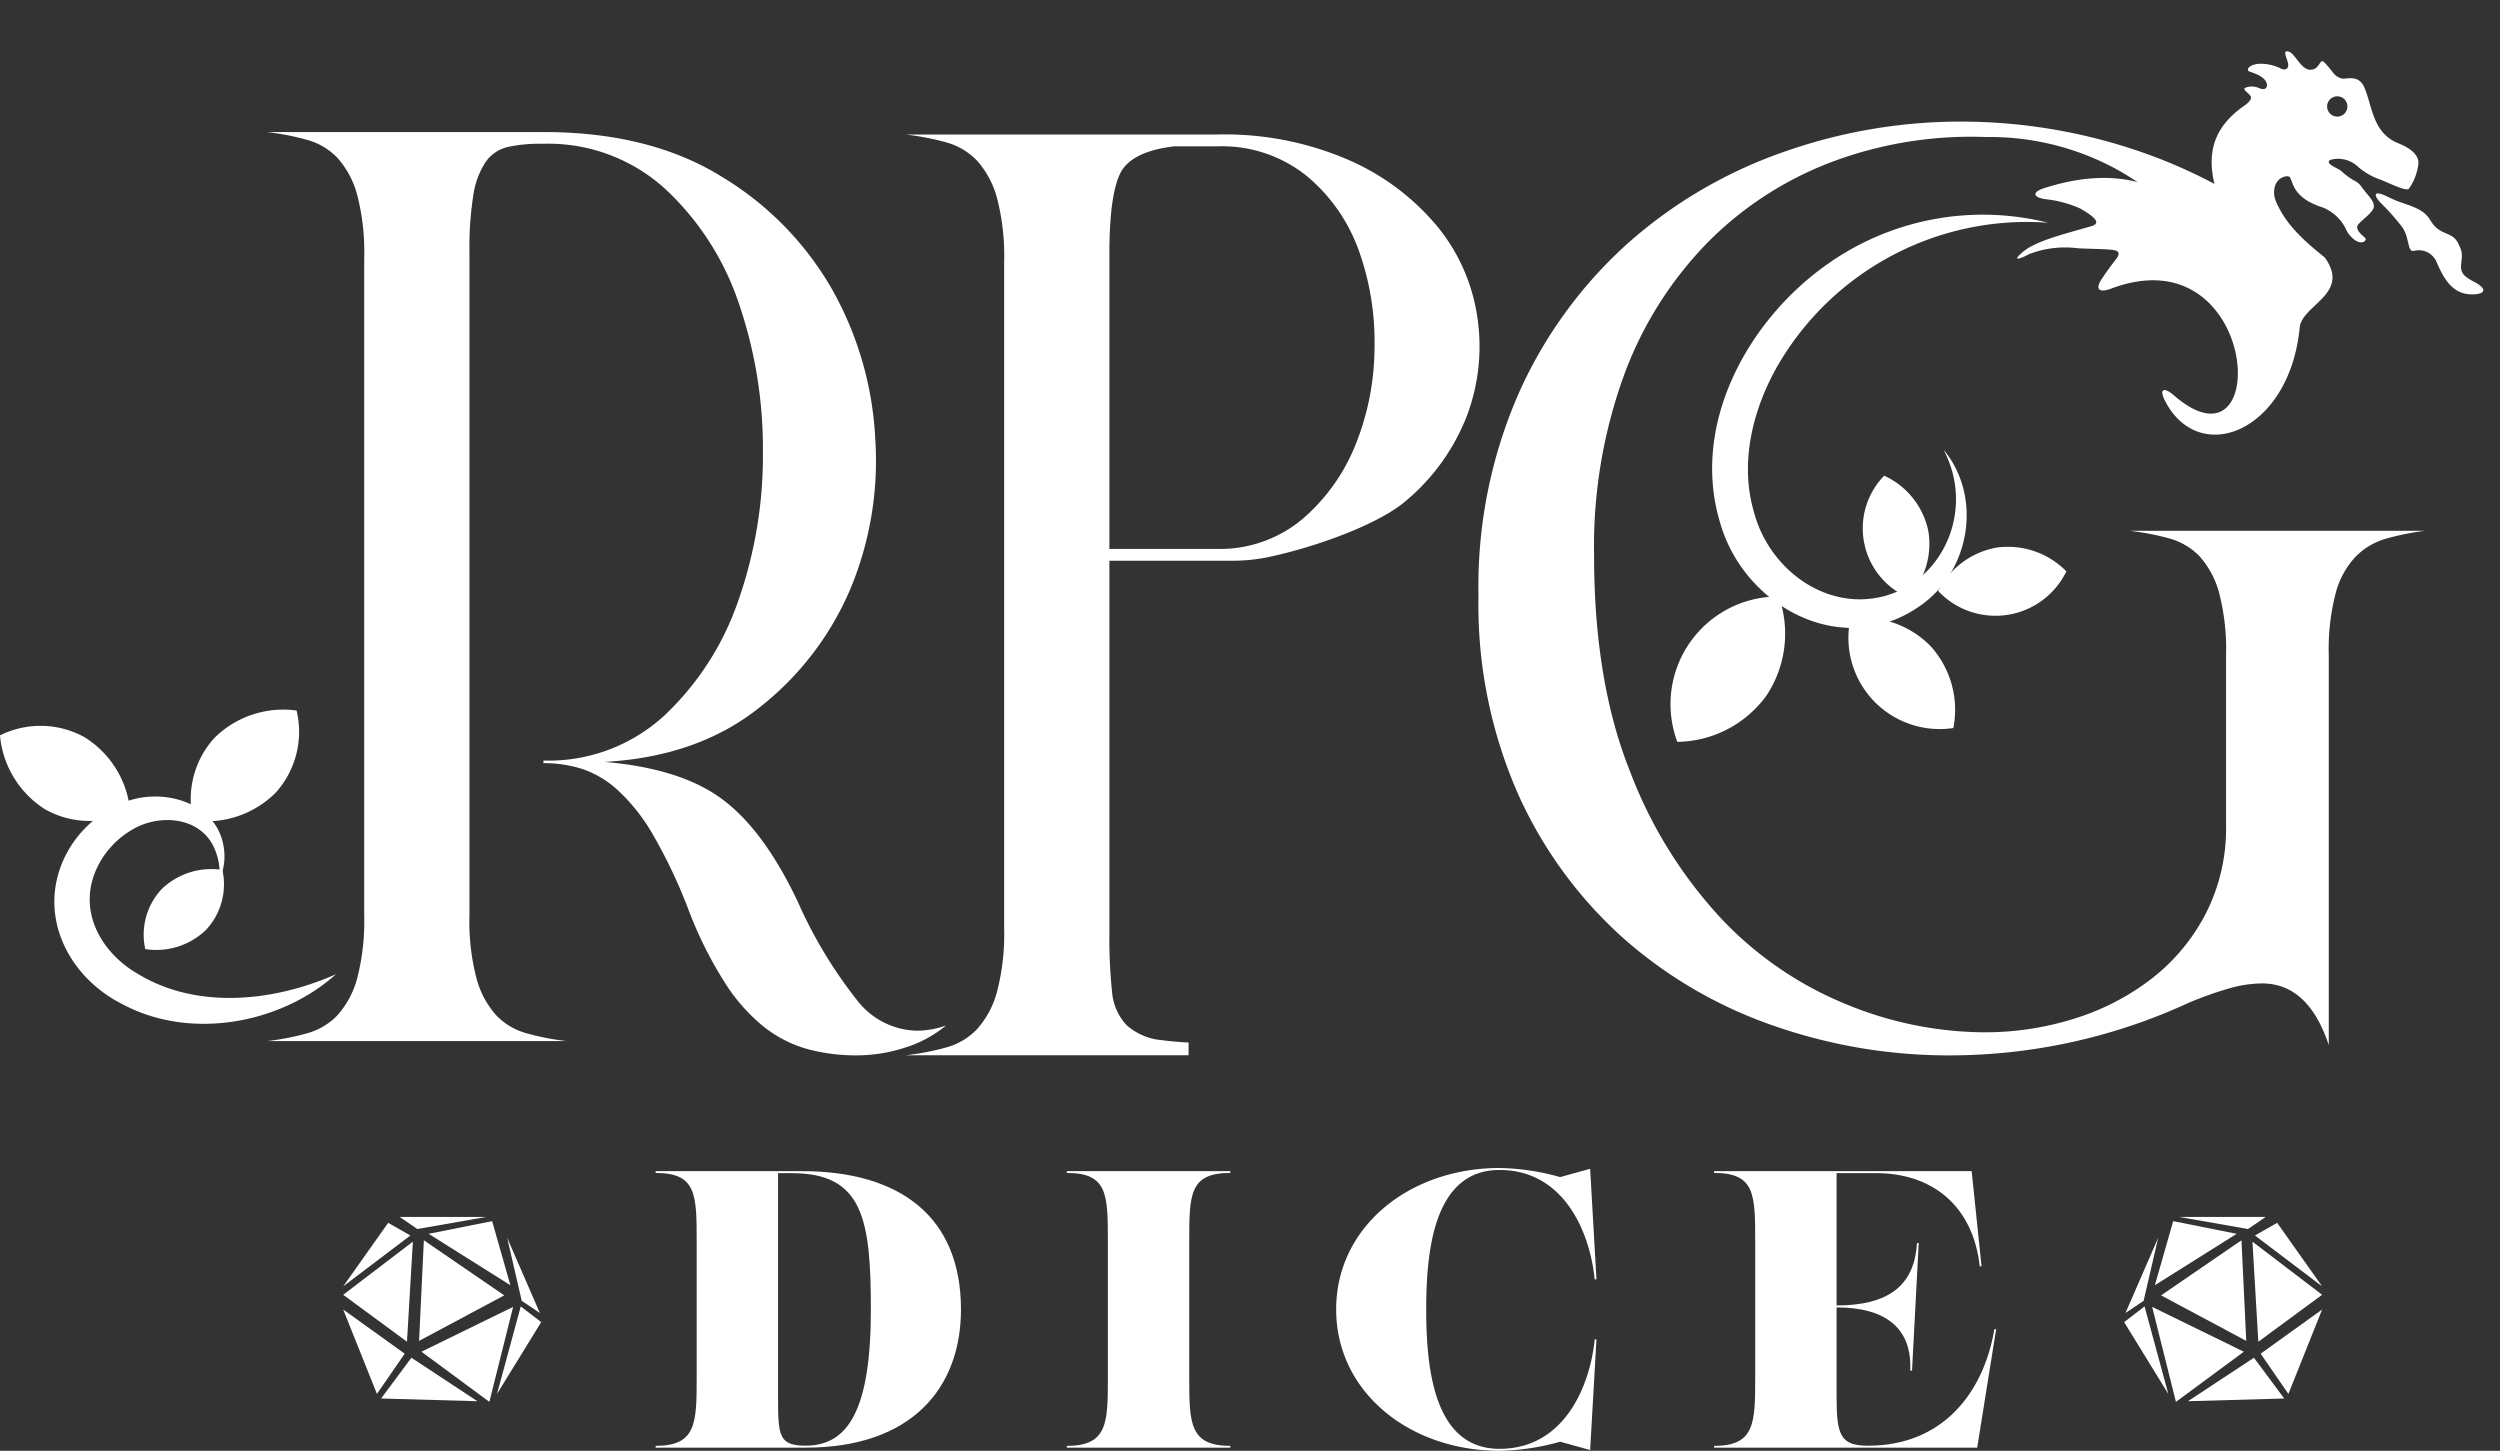 <svg viewBox="0 0 254.749 147.836" height="147.836" width="254.749" data-name="Group 1907" id="Group_1907" xmlns:xlink="http://www.w3.org/1999/xlink" xmlns="http://www.w3.org/2000/svg"><rect x="0" y="0" width="254.749" height="147.836" fill="#333333" stroke="none"/><defs><clipPath id="clip-path"><rect fill="#fff" height="135.445" width="247.122" data-name="Rectangle 409" id="Rectangle_409"></rect></clipPath></defs><g transform="translate(0 12.391)" data-name="Group 1752" id="Group_1752"><g transform="translate(0 0)" data-name="Group 1743" id="Group_1743"><g clip-path="url(#clip-path)" data-name="Group 1742" id="Group_1742"><path fill="#fff" transform="translate(-32.26 -1.265)" d="M128.658,93.371a12.18,12.18,0,0,1-4.168,2.252,16.008,16.008,0,0,1-4.963.794,19.276,19.276,0,0,1-4.829-.6,12.6,12.6,0,0,1-4.436-2.184,18.242,18.242,0,0,1-4.1-4.565,40.561,40.561,0,0,1-3.838-7.741,53,53,0,0,0-3.573-7.475,19.088,19.088,0,0,0-3.509-4.433,10.225,10.225,0,0,0-3.638-2.184,12.9,12.9,0,0,0-3.97-.595v-.265a17.435,17.435,0,0,0,12.373-4.633A29,29,0,0,0,107.485,50.1,44.566,44.566,0,0,0,110,34.951,45.672,45.672,0,0,0,107.552,19.8a28.172,28.172,0,0,0-7.476-11.647,17.7,17.7,0,0,0-12.441-4.63H87.37A14.856,14.856,0,0,0,84,3.853a3.779,3.779,0,0,0-2.248,1.522,8.3,8.3,0,0,0-1.26,3.376,34.786,34.786,0,0,0-.394,5.886V82.125a22.931,22.931,0,0,0,.727,6.484,9.183,9.183,0,0,0,1.984,3.706,6.736,6.736,0,0,0,3.111,1.851,25.39,25.39,0,0,0,4.1.795H59.451a25.537,25.537,0,0,0,4.1-.795,6.76,6.76,0,0,0,3.108-1.851,9.268,9.268,0,0,0,1.986-3.706,23.149,23.149,0,0,0,.727-6.484V15.166a23.167,23.167,0,0,0-.727-6.484,9.266,9.266,0,0,0-1.986-3.706,6.785,6.785,0,0,0-3.108-1.851,26.364,26.364,0,0,0-4.1-.795H87.635q10.85,0,18.195,4.565A31.9,31.9,0,0,1,117.079,18.41a34.513,34.513,0,0,1,4.368,15.152,33.949,33.949,0,0,1-2.516,15.281,30.434,30.434,0,0,1-9.262,12.109q-6.286,5.03-15.814,5.56,7.807.663,12.044,3.834T113.571,80.8a46.512,46.512,0,0,0,6.022,9.992,7.9,7.9,0,0,0,6.022,3.108,8.794,8.794,0,0,0,3.043-.53" data-name="Path 841" id="Path_841"></path><path fill="#fff" transform="translate(-109.465 -1.562)" d="M238.891,45.9c.57-.123,1.17-.266,1.789-.427,4.335-1.127,9.622-3.14,12.126-5.331a21.376,21.376,0,0,0,6.1-8.512,19.972,19.972,0,0,0,1.139-9.853,18.922,18.922,0,0,0-3.887-9.25,24.465,24.465,0,0,0-8.915-6.9,31.767,31.767,0,0,0-13.874-2.748H201.733a26.717,26.717,0,0,1,4.155.8,6.876,6.876,0,0,1,3.15,1.877,9.345,9.345,0,0,1,2.011,3.753,23.368,23.368,0,0,1,.737,6.568v67.83a23.357,23.357,0,0,1-.737,6.568,9.329,9.329,0,0,1-2.011,3.753,6.841,6.841,0,0,1-3.15,1.877,26.246,26.246,0,0,1-4.155.8h28.848v-1.3c-1.041-.056-1.947-.135-2.708-.241a6.17,6.17,0,0,1-3.619-1.542,5.626,5.626,0,0,1-1.475-3.418,51.737,51.737,0,0,1-.268-5.965V46.311h12.6a18.329,18.329,0,0,0,3.78-.409m-16.38-30.825q0-5.9,1.073-8.177t5.5-2.815H233.5A13.759,13.759,0,0,1,242.618,7.1a17.576,17.576,0,0,1,5.3,7.574,27.562,27.562,0,0,1,1.609,9.92,26.73,26.73,0,0,1-1.944,9.92,19.508,19.508,0,0,1-5.429,7.574,13.1,13.1,0,0,1-8.78,3.016H222.511Z" data-name="Path 842" id="Path_842"></path><path fill="#fff" transform="translate(-178.743 0)" d="M401.784,89.787a58.136,58.136,0,0,1-24.346,5.365,54.094,54.094,0,0,1-17.931-3.011,45.524,45.524,0,0,1-15.312-8.9,43.745,43.745,0,0,1-10.734-14.66A47.837,47.837,0,0,1,329.4,48.3a48.982,48.982,0,0,1,4.187-20.811A45.39,45.39,0,0,1,344.653,12.37a47.387,47.387,0,0,1,15.706-9.228A54.109,54.109,0,0,1,378.616,0,56.16,56.16,0,0,1,395.7,2.684a52.833,52.833,0,0,1,15.77,8.18l-4.057,18.848a23.916,23.916,0,0,0-.982-10.407,25.162,25.162,0,0,0-5.105-8.965,26.151,26.151,0,0,0-8.638-6.347A27.005,27.005,0,0,0,381.1,1.572a40.259,40.259,0,0,0-15.379,2.421,35.439,35.439,0,0,0-12.761,8.113,38.141,38.141,0,0,0-8.638,13.482,51.1,51.1,0,0,0-3.142,18.651q0,12.83,3.666,21.989a45.858,45.858,0,0,0,9.356,15.052,36.365,36.365,0,0,0,12.761,8.7A37.287,37.287,0,0,0,380.843,92.8a30.4,30.4,0,0,0,9.422-1.439,24.942,24.942,0,0,0,7.853-4.124,20.012,20.012,0,0,0,5.432-6.608,19.1,19.1,0,0,0,2.028-8.9V54.393a22.833,22.833,0,0,0-.719-6.411,9.119,9.119,0,0,0-1.964-3.666,6.718,6.718,0,0,0-3.075-1.833,26.265,26.265,0,0,0-4.059-.785h30.1a26.514,26.514,0,0,0-3.927.785,7.125,7.125,0,0,0-3.139,1.833,8.636,8.636,0,0,0-2.03,3.666,22.737,22.737,0,0,0-.721,6.411V94.1q-2.093-6.281-6.8-6.281a12.466,12.466,0,0,0-3.4.521,38.63,38.63,0,0,0-4.057,1.442" data-name="Path 843" id="Path_843"></path><path fill="#fff" transform="translate(-79.258 -126.883)" d="M146.064,262.007v-.182c4.185,0,4.185-2.355,4.185-7.063V241.077c0-4.869,0-7.063-4.185-7.063v-.181H161c9.9,0,16.18,4.588,16.18,14.087,0,8.05-5.07,14.087-15.817,14.087ZM168,247.92c0-9.3-.845-13.885-8.09-13.885h-1.368v22.981c0,3.823.121,4.789,2.817,4.789,4.307,0,6.641-3.622,6.641-13.885" data-name="Path 844" id="Path_844"></path><path fill="#fff" transform="translate(-128.966 -126.883)" d="M237.672,262.007v-.181c4.185,0,4.185-2.355,4.185-7.064V241.077c0-4.869,0-7.063-4.185-7.063v-.181h16.663v.181c-4.186,0-4.186,2.194-4.186,7.063v13.685c0,4.709,0,7.064,4.186,7.064v.181Z" data-name="Path 845" id="Path_845"></path><path fill="#fff" transform="translate(-161.532 -126.501)" d="M297.687,247.538c0-8.452,7.506-14.409,16.643-14.409a23.931,23.931,0,0,1,6.178.926l3.059-.845.644,11.27h-.181c-.463-4.669-3.039-11.149-9.7-11.149s-7.467,8.13-7.467,14.207.8,14.207,7.467,14.207,9.237-6.5,9.7-11.149h.181l-.644,11.269-3.059-.845a24.085,24.085,0,0,1-6.178.926c-9.137,0-16.643-5.957-16.643-14.409" data-name="Path 846" id="Path_846"></path><path fill="#fff" transform="translate(-207.23 -126.883)" d="M381.9,262.007v-.181c4.185,0,4.185-2.355,4.185-7.064V241.077c0-4.869,0-7.063-4.185-7.063v-.181h26.242l1.006,9.7h-.181c-.684-6.178-4.85-9.5-10.565-9.5h-4.025v13.483c5.071,0,7.929-1.851,8.191-6.359h.181l-.684,13h-.182c.2-4.266-2.435-6.44-7.506-6.44V256.9c0,3.9.443,4.91,3.22,4.91,7.526,0,11.752-5.313,12.859-11.874h.181l-1.932,12.075Z" data-name="Path 847" id="Path_847"></path><path fill="#fff" transform="translate(-205.48 -0.675)" d="M414.182,10.98a29.372,29.372,0,0,0-27.568,14.582c-2.556,4.485-3.894,9.939-2.388,14.966,1.285,4.816,5.642,8.8,10.739,8.828,7.623-.02,12.2-8.388,8.553-15.256,3.976,4.751,2.8,12.433-2.5,16-7.8,5.4-17.8.019-20.251-8.523C377.7,31.508,383.641,20.8,391.809,15.122a27.4,27.4,0,0,1,22.373-4.142" data-name="Path 850" id="Path_850"></path><path fill="#fff" transform="translate(-232.8 -40.836)" d="M436.3,84.237a8.341,8.341,0,0,0-6,4.431,8.022,8.022,0,0,0,13.061-2,8.338,8.338,0,0,0-7.056-2.431" data-name="Path 851" id="Path_851"></path><path fill="#fff" transform="translate(-222.015 -49.452)" d="M418.751,102.913a9.664,9.664,0,0,0-8.174-2.825,9.3,9.3,0,0,0,10.485,11.159,9.663,9.663,0,0,0-2.311-8.334" data-name="Path 852" id="Path_852"></path><path fill="#fff" transform="translate(-200.527 -46.867)" d="M380.507,105.383a11.4,11.4,0,0,0,1.28-10.12,10.966,10.966,0,0,0-10.34,14.808,11.4,11.4,0,0,0,9.06-4.688" data-name="Path 853" id="Path_853"></path><path fill="#fff" transform="translate(-223.695 -32.253)" d="M420.176,73.9a7.985,7.985,0,0,0-4.482-5.565,7.681,7.681,0,0,0,2.442,12.413,7.984,7.984,0,0,0,2.04-6.848" data-name="Path 854" id="Path_854"></path><path fill="#fff" transform="translate(-6.571 -81.594)" d="M40.809,168.476c-5.618,5.039-14.85,6.8-21.832,3.015-5.318-2.7-8.47-8.7-6.026-14.469a11.254,11.254,0,0,1,5.912-5.908c3.762-1.747,9.47-.424,10.431,4.023a5.92,5.92,0,0,1-.387,3.788,6.246,6.246,0,0,0-.571-3.454c-1.492-3.08-5.564-3.325-8.232-1.761a8.908,8.908,0,0,0-3.926,4.587c-1.516,4.083.844,8.094,4.5,10.18,6.042,3.63,13.846,2.783,20.129,0" data-name="Path 855" id="Path_855"></path><path fill="#fff" transform="translate(-23.093 -71.122)" d="M51.184,139.506a9.945,9.945,0,0,1-8.4,2.82,9.269,9.269,0,0,1,2.131-8.372,9.944,9.944,0,0,1,8.4-2.819,9.269,9.269,0,0,1-2.131,8.372" data-name="Path 856" id="Path_856"></path><path fill="#fff" transform="translate(0 -73.057)" d="M4.632,143.158A9.944,9.944,0,0,1,0,135.6a9.268,9.268,0,0,1,8.637.2,9.944,9.944,0,0,1,4.631,7.554,9.27,9.27,0,0,1-8.637-.2" data-name="Path 857" id="Path_857"></path><path fill="#fff" transform="translate(-17.394 -90.392)" d="M33.864,168.605a7.29,7.29,0,0,1,6.192-1.958,6.793,6.793,0,0,1-1.669,6.107,7.287,7.287,0,0,1-6.191,1.958,6.793,6.793,0,0,1,1.669-6.107" data-name="Path 858" id="Path_858"></path></g></g><g transform="translate(34.972 111.615)" data-name="Group 1746" id="Group_1746"><path fill="#fff" transform="translate(5048.507 -2104.793)" d="M-5043.925,2105.394l2.262,1.289-6.844,5.183Z" data-name="Path 860" id="Path_860"></path><path fill="#fff" transform="translate(5095.591 -2102.18)" d="M-5089.835,2102.18l1.8,1.231,7.016-1.231Z" data-name="Path 861" id="Path_861"></path><path fill="#fff" transform="translate(5111.704 -2104.046)" d="M-5103,2105.765l6.472-1.289,1.862,6.529Z" data-name="Path 862" id="Path_862"></path><path fill="#fff" transform="translate(5135.743 -2111.35)" d="M-5119.041,2113.461l1.491,6.439,1.847,1.237Z" data-name="Path 863" id="Path_863"></path><path fill="#fff" transform="translate(5107.366 -2112.509)" d="M-5090.957,2120.5l-8.19-5.613-.487,10.252Z" data-name="Path 864" id="Path_864"></path><path fill="#fff" transform="translate(5049.887 -2113.131)" d="M-5049.887,2121.063l7.1-5.413-.6,10.195Z" data-name="Path 865" id="Path_865"></path><path fill="#fff" transform="translate(5045.418 -2143.167)" d="M-5045.418,2152.6l3.438,8.6,2.829-4.1Z" data-name="Path 866" id="Path_866"></path><path fill="#fff" transform="translate(5088.881 -2165.912)" d="M-5085.016,2184.412l3.085-4.153,6.725,4.43Z" data-name="Path 867" id="Path_867"></path><path fill="#fff" transform="translate(5112.474 -2142.002)" d="M-5104.5,2155.735l9.341-4.568-2.42,9.679Z" data-name="Path 868" id="Path_868"></path><path fill="#fff" transform="translate(5135.43 -2141.792)" d="M-5119.757,2159.825l2.42-8.916,2.082,1.6Z" data-name="Path 869" id="Path_869"></path></g><g transform="translate(216.449 111.615)" data-name="Group 1747" id="Group_1747"><path fill="#fff" transform="translate(5061.837 -2104.793)" d="M-5046.245,2105.394l-2.262,1.289,6.844,5.183Z" data-name="Path 860" id="Path_860-2"></path><path fill="#fff" transform="translate(5095.434 -2102.18)" d="M-5081.015,2102.18l-1.8,1.231-7.016-1.231Z" data-name="Path 861" id="Path_861-2"></path><path fill="#fff" transform="translate(5106.134 -2104.046)" d="M-5094.665,2105.765l-6.472-1.289L-5103,2111Z" data-name="Path 862" id="Path_862-2"></path><path fill="#fff" transform="translate(5119.174 -2111.35)" d="M-5115.7,2113.461l-1.491,6.439-1.847,1.237Z" data-name="Path 863" id="Path_863-2"></path><path fill="#fff" transform="translate(5103.398 -2112.509)" d="M-5099.633,2120.5l8.19-5.613.487,10.252Z" data-name="Path 864" id="Path_864-2"></path><path fill="#fff" transform="translate(5062.959 -2113.131)" d="M-5042.785,2121.063l-7.1-5.413.6,10.195Z" data-name="Path 865" id="Path_865-2"></path><path fill="#fff" transform="translate(5059.327 -2143.167)" d="M-5039.152,2152.6l-3.437,8.6-2.829-4.1Z" data-name="Path 866" id="Path_866-2"></path><path fill="#fff" transform="translate(5091.516 -2165.912)" d="M-5075.206,2184.412l-3.085-4.153-6.725,4.43Z" data-name="Path 867" id="Path_867-2"></path><path fill="#fff" transform="translate(5107.352 -2142.002)" d="M-5095.155,2155.735l-9.341-4.568,2.42,9.679Z" data-name="Path 868" id="Path_868-2"></path><path fill="#fff" transform="translate(5119.757 -2141.792)" d="M-5115.256,2159.825l-2.42-8.916-2.082,1.6Z" data-name="Path 869" id="Path_869-2"></path></g></g><g transform="translate(212.107 0) rotate(14)" id="japan"><g transform="translate(0 0)" data-name="Group 1778" id="Group_1778"><path fill="#fff" d="M30.393,19.456c-2.384-1.086-4.666-2.286-6.183-4.31a2.27,2.27,0,0,1-.48-1.676C23.9,12.5,24.835,12.193,25,12.412l.294.395c.582.921,1.571,1.627,3.656,1.757a4.478,4.478,0,0,1,2.984,1.752,2.844,2.844,0,0,0,1.158.732c.736.21,1.1-.345.815-.514s-1.314-.576-1.006-1.184,1.045-1.4,1.1-1.988-.834-1.1-1.221-1.4l-.7-.556a1.941,1.941,0,0,0-.732-.289,6.924,6.924,0,0,1-1.449-.611c-.46-.216-1.525-.272-1.465-.675.019-.129.268-.258.6-.387a3.008,3.008,0,0,1,2.428.235,6.831,6.831,0,0,0,2.569.718c1.355.212,2.711.494,2.977.22a5.405,5.405,0,0,0,.361-2.484c0-1.05-1.109-1.582-2.467-1.767-2.824-.383-3.457-2.893-4.734-4.632-.812-1.1-1.693-.615-2.356-.4a1.536,1.536,0,0,1-1.171-.37c-.361-.277-.72-.547-1.078-.774-.619-.392-.241.788-1.184,1.058S22.436.03,21.79,0s-.284.375.135,1.063c.288.473.128.98-.643.777a4.56,4.56,0,0,0-2.024.055c-1.088.293-1.365,1-.856,1.042s1.628.127,1.969.751c.213.39.032.769-.695.637a1.817,1.817,0,0,0-1.139.2c-.563.325-.091.35.508.774.241.171.155.567-.351,1.145-6.327,7.223,3.841,12.832,6.675,19.95.508,1.273.071,1.433-.692.294C17.514,16.009,9.562,14.2.98,19.5c-1.166.72-.955,1.224.408,1.077a11.7,11.7,0,0,1,3.632.072c1.351.4,2.541.854,1.559,1.452C4.2,23.5,1.464,24.889.407,26.357c-.8,1.112-.336.972.682.055a10.232,10.232,0,0,1,4.678-1.777c1.346-.259,2.953-.668,3.628-.707.531-.031.661.249.417.821-.339.754-.64,1.51-.915,2.266-.462,1.268.037,1.555,1.166.777,13.351-9.19,20.751,15.084,8.813,9.019-1.222-.62-1.637-.254-.731.773,5.024,5.711,13.031-.015,11.511-10.5C29.21,24.736,33.938,22.458,30.393,19.456ZM27.911,3.187A1.034,1.034,0,1,1,26.877,4.22,1.034,1.034,0,0,1,27.911,3.187Z" data-name="Path 985" id="Path_985"></path><path fill="#fff" transform="translate(33.892 11.794)" d="M11.831,6.381a5.16,5.16,0,0,1-.86-.275c-1.261-.54-.488-1.738-1.36-2.8-.068-.082-.133-.165-.2-.249-.839-1.082-1.869-.469-2.957-1.3a5.222,5.222,0,0,1-.485-.428C4.994.369,3.585.47,2.227.292c-.345-.046-.715-.117-1.1-.2C-.21-.195-.393.212.769.941a22.4,22.4,0,0,1,2.657,1.83c1.03.9,1.1,2.4,1.76,2.031a1.962,1.962,0,0,1,2.569.674C8.8,6.8,10.065,8.257,12.145,7.64,13.46,7.249,13.17,6.688,11.831,6.381Z" data-name="Path 986" id="Path_986"></path></g></g></svg>
